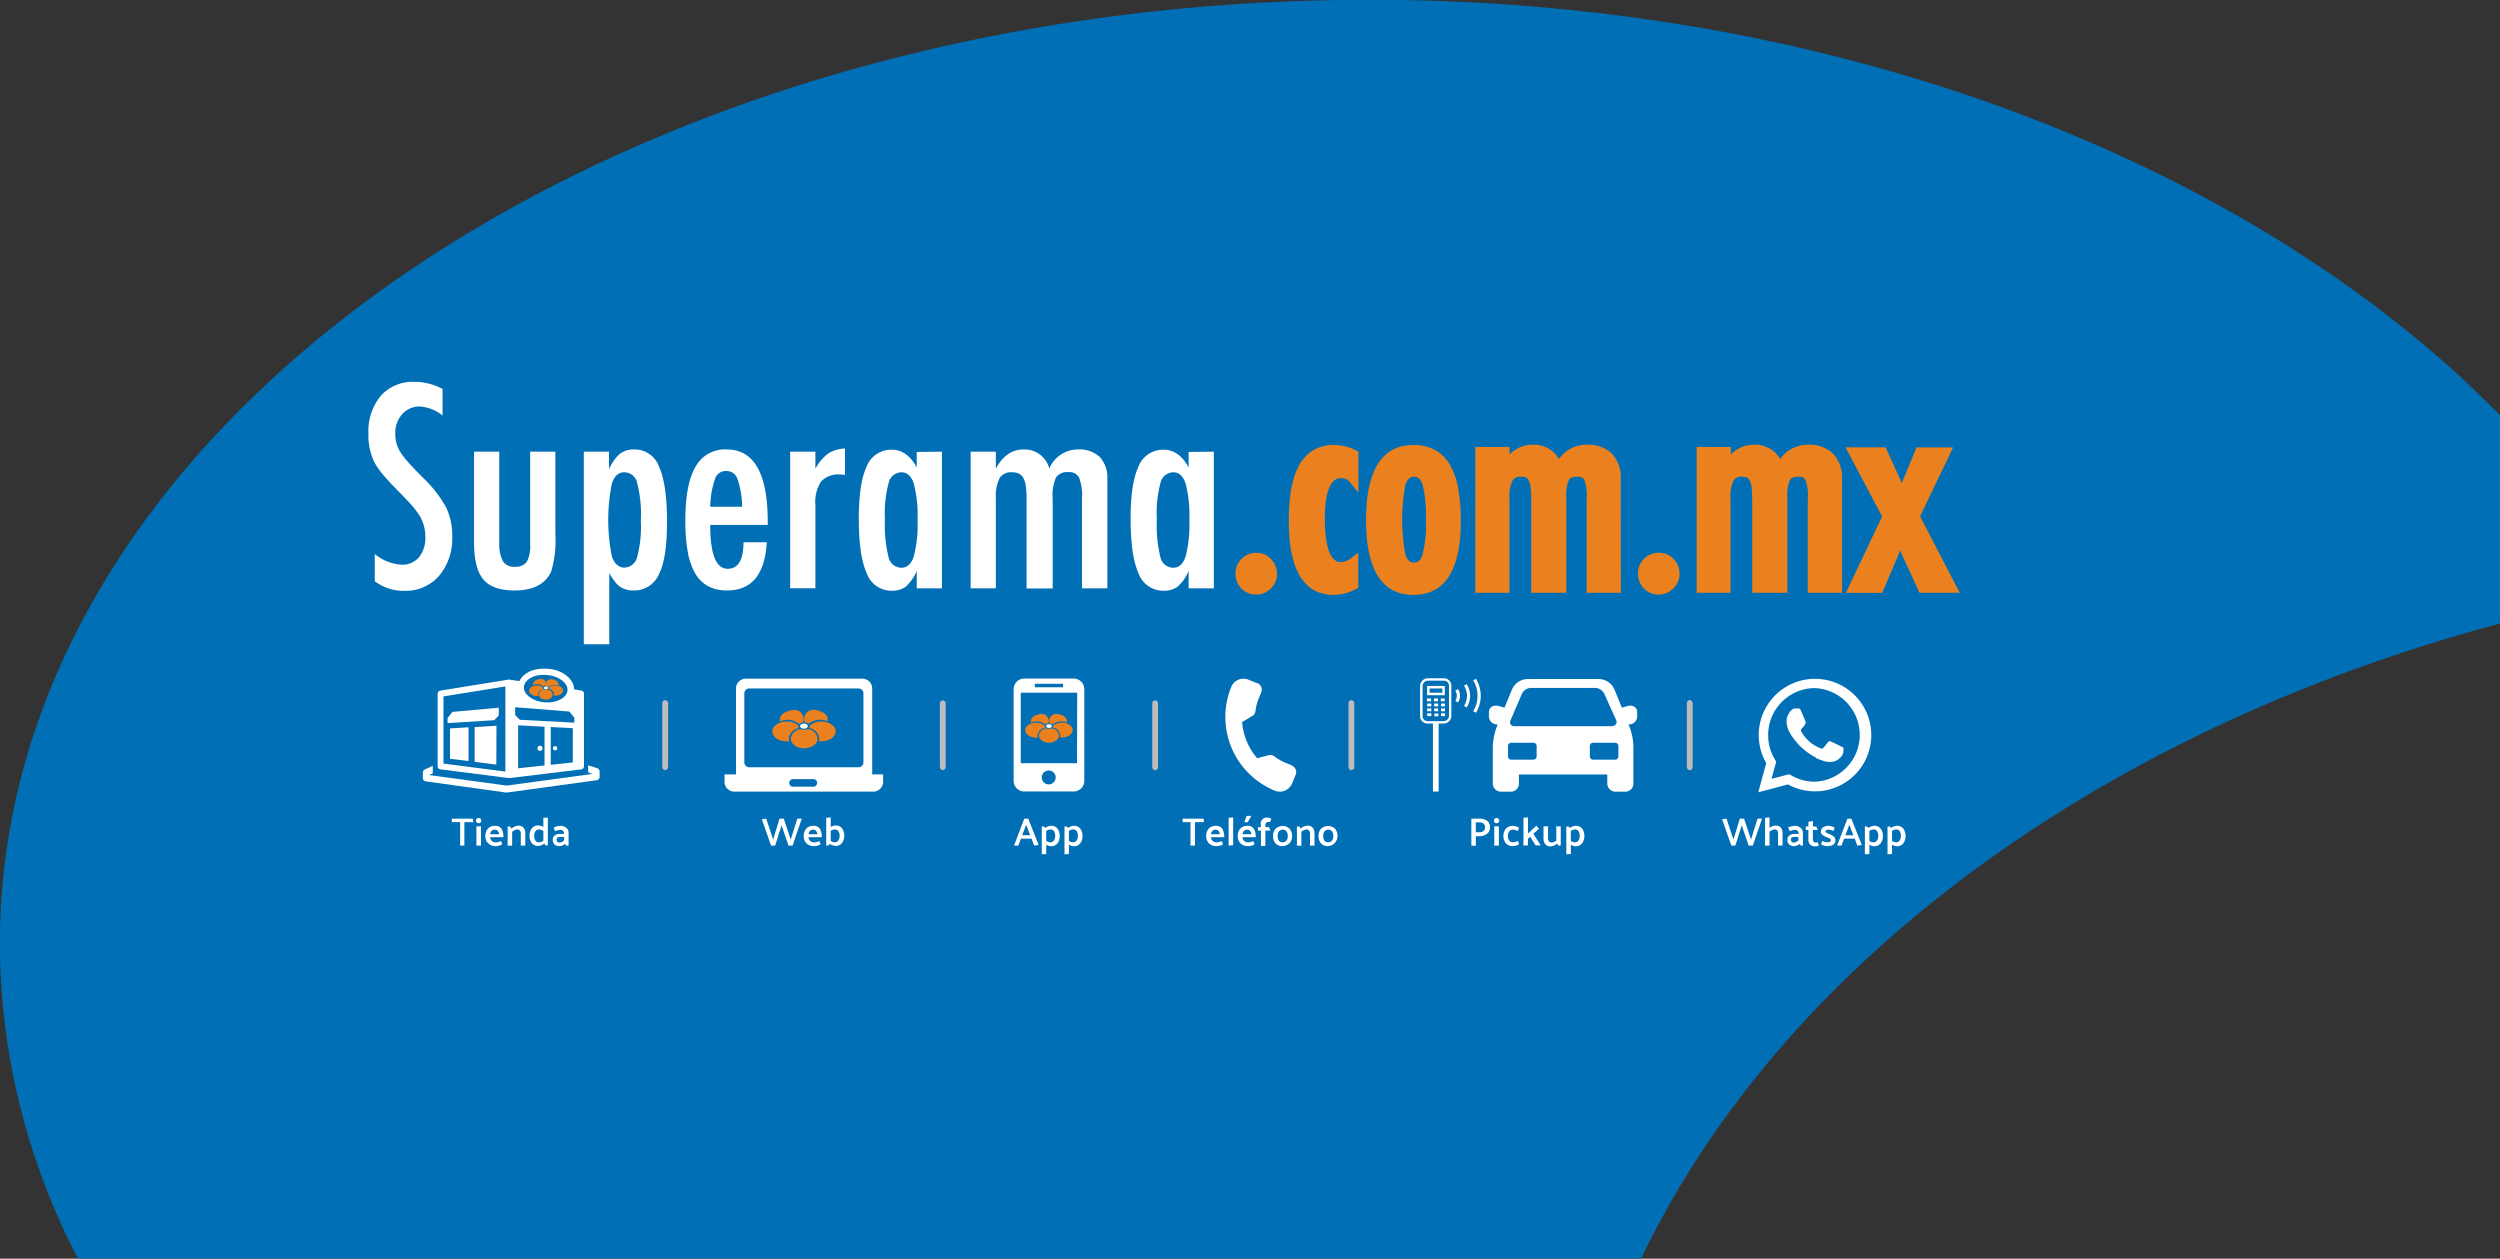 <svg id="Capa_1" data-name="Capa 1" xmlns="http://www.w3.org/2000/svg" viewBox="0 0 359.89 181.19"><rect x="0" y="0" width="359.89" height="181.19" fill="#333333" stroke="none"/><defs><style>.cls-1{fill:#006fb6;}.cls-2{fill:#fff;}.cls-3{fill:#eb801e;}.cls-4{fill:#bbbcbe;}</style></defs><path class="cls-1" d="M861.65,367.56v-30c-1.53-1.51-3.15-3.1-5-4.88-35.94-33.26-93-54.91-157.78-54.91-108.85,0-197.13,60.87-197.13,135.91A98.54,98.54,0,0,0,513,459H738C758.26,416.67,803.89,383,861.65,367.56Z" transform="translate(-501.76 -277.8)"/><path class="cls-2" d="M565.47,333.76v3.86a5.77,5.77,0,0,0-3.25-1.3,3.29,3.29,0,0,0-2.55,1.1,3.91,3.91,0,0,0-1,2.8,4.77,4.77,0,0,0,.71,2.64,11.66,11.66,0,0,0,1.18,1.52c.56.62,1.27,1.37,2.14,2.24a17.61,17.61,0,0,1,3.29,4.24,9.37,9.37,0,0,1,.87,4.24,8.23,8.23,0,0,1-1.91,5.61,6.31,6.31,0,0,1-4.93,2.14,6.84,6.84,0,0,1-4.31-1.38v-3.92a6.72,6.72,0,0,0,3.84,1.54,3.16,3.16,0,0,0,2.53-1.07,4.42,4.42,0,0,0,.91-2.92,5.84,5.84,0,0,0-.71-2.87,11.55,11.55,0,0,0-1-1.4c-.43-.52-1-1.11-1.62-1.76-1-1-1.83-1.86-2.49-2.62a12.44,12.44,0,0,1-1.46-2,8.76,8.76,0,0,1-.91-4.22,8,8,0,0,1,1.78-5.46,6.19,6.19,0,0,1,4.85-2,8.57,8.57,0,0,1,4,1" transform="translate(-501.76 -277.8)"/><path class="cls-2" d="M570,342.82h3.63V356a5.35,5.35,0,0,0,.54,2.61,1.86,1.86,0,0,0,1.69.78,2,2,0,0,0,1.72-.69,4.65,4.65,0,0,0,.5-2.51V342.82h3.63v11.77a16,16,0,0,1-.61,5.51q-1.27,2.7-5.28,2.7c-2.11,0-3.6-.54-4.49-1.6s-1.33-2.87-1.33-5.38Z" transform="translate(-501.76 -277.8)"/><path class="cls-2" d="M585.8,370.55V342.82h3.63v2.55a6.16,6.16,0,0,1,1.56-2.24,3.27,3.27,0,0,1,2.09-.63,3.74,3.74,0,0,1,3.57,2.52q1.13,2.52,1.13,7.87t-1.16,7.55A3.83,3.83,0,0,1,593,362.8a3.39,3.39,0,0,1-2-.55,3.64,3.64,0,0,1-.76-.76,8.94,8.94,0,0,1-.77-1.2v10.26Zm8.21-17.8a18,18,0,0,0-.53-5.43,1.89,1.89,0,0,0-1.84-1.53c-.84,0-1.43.53-1.79,1.59a26.52,26.52,0,0,0,0,10.55c.37,1.05,1,1.58,1.79,1.58a1.94,1.94,0,0,0,1.84-1.52,17,17,0,0,0,.53-5.24" transform="translate(-501.76 -277.8)"/><path class="cls-2" d="M608.76,355.86h3.38q-.39,6.93-5.7,6.94a5.79,5.79,0,0,1-2.7-.59,4.77,4.77,0,0,1-1.88-1.83,9.32,9.32,0,0,1-1.09-3.13,25.7,25.7,0,0,1-.35-4.52q0-5.22,1.45-7.72a4.83,4.83,0,0,1,4.5-2.51q5.91,0,5.91,10.41v.46H604q0,6.31,2.51,6.31,2.28,0,2.28-3.82m-.19-5.11a13.15,13.15,0,0,0-.7-4.07,1.66,1.66,0,0,0-1.6-1.08,1.62,1.62,0,0,0-1.59,1.08,13.06,13.06,0,0,0-.71,4.07Z" transform="translate(-501.76 -277.8)"/><path class="cls-2" d="M615.51,342.82h3.63v2.45a6.88,6.88,0,0,1,1.84-2.18,4.68,4.68,0,0,1,2.42-.72v3.8a4.34,4.34,0,0,0-.65-.06,3.42,3.42,0,0,0-2.79,1,5.5,5.5,0,0,0-.82,3.46v11.91h-3.63Z" transform="translate(-501.76 -277.8)"/><path class="cls-2" d="M637.36,342.82v19.67h-3.63V360a6.49,6.49,0,0,1-1.55,2.23,3.3,3.3,0,0,1-2.06.61,3.77,3.77,0,0,1-3.59-2.51c-.76-1.67-1.14-4.3-1.14-7.87,0-3.41.38-5.91,1.14-7.52a3.77,3.77,0,0,1,3.59-2.4q2.25,0,3.61,2.55v-2.23Zm-8.21,9.75a19.1,19.1,0,0,0,.52,5.42,1.91,1.91,0,0,0,1.86,1.54c.81,0,1.4-.53,1.77-1.6a18.37,18.37,0,0,0,.55-5.26,18.56,18.56,0,0,0-.55-5.29q-.56-1.59-1.77-1.59a1.92,1.92,0,0,0-1.84,1.52,17,17,0,0,0-.54,5.26" transform="translate(-501.76 -277.8)"/><path class="cls-2" d="M641.49,342.82h3.63v2.43q1.5-2.75,4-2.75a3.67,3.67,0,0,1,3.69,2.75,4.48,4.48,0,0,1,4.1-2.75,4.3,4.3,0,0,1,3.17,1.09,4.4,4.4,0,0,1,1.09,3.22v15.68h-3.65V349.55a7,7,0,0,0-.42-3,1.58,1.58,0,0,0-1.56-.78,1.87,1.87,0,0,0-1.78.8,6.41,6.41,0,0,0-.46,3v12.94h-3.76V349.55a12.47,12.47,0,0,0-.11-1.77,3.31,3.31,0,0,0-.35-1.16,1.49,1.49,0,0,0-.64-.63,2.13,2.13,0,0,0-1-.2,1.93,1.93,0,0,0-1.79.85,5.88,5.88,0,0,0-.53,2.91v12.94h-3.63Z" transform="translate(-501.76 -277.8)"/><path class="cls-2" d="M676.5,342.82v19.67h-3.63V360a6.36,6.36,0,0,1-1.56,2.23,3.3,3.3,0,0,1-2.06.61,3.77,3.77,0,0,1-3.59-2.51c-.76-1.67-1.14-4.3-1.14-7.87,0-3.41.38-5.91,1.14-7.52a3.77,3.77,0,0,1,3.59-2.4c1.5,0,2.7.85,3.62,2.55v-2.23Zm-8.21,9.75a19.59,19.59,0,0,0,.51,5.42,1.91,1.91,0,0,0,1.86,1.54c.81,0,1.4-.53,1.77-1.6a18.37,18.37,0,0,0,.55-5.26,18.56,18.56,0,0,0-.55-5.29q-.55-1.59-1.77-1.59a1.92,1.92,0,0,0-1.84,1.52,17.07,17.07,0,0,0-.53,5.26" transform="translate(-501.76 -277.8)"/><path class="cls-3" d="M682.65,358.07a2.19,2.19,0,0,1,1.62.7,2.37,2.37,0,0,1,0,3.32,2.34,2.34,0,0,1-1.66.67,2.39,2.39,0,0,1-.92-.18,2.52,2.52,0,0,1-.75-.5,2.36,2.36,0,0,1-.5-.74,2.41,2.41,0,0,1-.18-.93,2.29,2.29,0,0,1,.68-1.66,2.35,2.35,0,0,1,1.71-.68" transform="translate(-501.76 -277.8)"/><path class="cls-3" d="M682.61,363.4a2.91,2.91,0,0,1-1.17-.23,3.14,3.14,0,0,1-.94-.62,3,3,0,0,1-.66-1,3.14,3.14,0,0,1-.23-1.18,2.92,2.92,0,0,1,.87-2.11,3,3,0,0,1,2.17-.88,2.8,2.8,0,0,1,2.08.9,3,3,0,0,1,0,4.22A3,3,0,0,1,682.61,363.4Zm0-4.69a1.72,1.72,0,0,0-1.26.5,1.63,1.63,0,0,0-.49,1.2,1.68,1.68,0,0,0,.13.68,1.77,1.77,0,0,0,.36.53,1.8,1.8,0,0,0,.55.36,1.67,1.67,0,0,0,.67.14,1.75,1.75,0,0,0,1.22-.5,1.71,1.71,0,0,0,0-2.4A1.54,1.54,0,0,0,682.65,358.71Z" transform="translate(-501.76 -277.8)"/><path class="cls-3" d="M696.72,343.2v3.71a2.3,2.3,0,0,0-1.83-.93c-2,0-3,2.16-3,6.5,0,4.6,1,6.89,3,6.89a3.19,3.19,0,0,0,1.85-.74V362a6.33,6.33,0,0,1-2.93.76q-5.85,0-5.85-10,0-5.29,1.44-7.82a4.82,4.82,0,0,1,4.49-2.52,6.25,6.25,0,0,1,2.85.7" transform="translate(-501.76 -277.8)"/><path class="cls-3" d="M693.79,363.44c-4.31,0-6.5-3.57-6.5-10.6,0-3.69.5-6.35,1.53-8.14a5.43,5.43,0,0,1,5-2.84,6.93,6.93,0,0,1,3.14.77l.35.18v5.91l-1.14-1.4a1.64,1.64,0,0,0-1.33-.7c-1.56,0-2.36,2-2.36,5.86,0,2.85.41,6.25,2.34,6.25a2.69,2.69,0,0,0,1.47-.61l1-.76v5.06l-.34.19A7,7,0,0,1,693.79,363.44Zm.08-20.3a4.18,4.18,0,0,0-3.93,2.2c-.9,1.57-1.36,4.09-1.36,7.5,0,6.27,1.7,9.31,5.21,9.31a5.51,5.51,0,0,0,2.28-.51v-1.88a3.13,3.13,0,0,1-1.2.26c-3.62,0-3.62-5.68-3.62-7.54,0-4.74,1.22-7.15,3.64-7.15a2.75,2.75,0,0,1,1.18.26v-2A5.55,5.55,0,0,0,693.87,343.14Z" transform="translate(-501.76 -277.8)"/><path class="cls-3" d="M711.41,352.82q0,10-6.18,10t-6.18-10.13q0-10.17,6.16-10.17a5.87,5.87,0,0,1,2.77.61,4.83,4.83,0,0,1,1.93,1.88A10.13,10.13,0,0,1,711,348.2a25.55,25.55,0,0,1,.37,4.62m-3.77-.1a19.28,19.28,0,0,0-.51-5.39,1.88,1.88,0,0,0-1.82-1.54,1.93,1.93,0,0,0-1.85,1.52,18.82,18.82,0,0,0-.51,5.3,18.61,18.61,0,0,0,.51,5.28,1.93,1.93,0,0,0,1.85,1.52,1.86,1.86,0,0,0,1.8-1.5,16.7,16.7,0,0,0,.53-5.19" transform="translate(-501.76 -277.8)"/><path class="cls-3" d="M705.23,363.44c-4.53,0-6.82-3.62-6.82-10.77s2.29-10.81,6.8-10.81a6.55,6.55,0,0,1,3.06.68,5.49,5.49,0,0,1,2.19,2.12,10.71,10.71,0,0,1,1.21,3.42,26.13,26.13,0,0,1,.38,4.74C712.05,359.87,709.76,363.44,705.23,363.44Zm0-20.3c-3.71,0-5.51,3.12-5.51,9.53s1.81,9.48,5.53,9.48,5.53-3,5.53-9.33a24.39,24.39,0,0,0-.36-4.5,9.15,9.15,0,0,0-1-3,4.17,4.17,0,0,0-1.67-1.64A5.24,5.24,0,0,0,705.21,343.14Zm.1,16.92a2.53,2.53,0,0,1-2.45-1.95,18.49,18.49,0,0,1-.56-5.5,19.05,19.05,0,0,1,.55-5.51,2.55,2.55,0,0,1,2.46-2,2.48,2.48,0,0,1,2.43,2,19.45,19.45,0,0,1,.55,5.6,17.4,17.4,0,0,1-.57,5.42A2.46,2.46,0,0,1,705.31,360.06Zm0-13.63c-.39,0-.89.13-1.24,1.1a27.07,27.07,0,0,0,0,10.15c.35,1,.85,1.09,1.24,1.09s.87-.12,1.19-1.06a16.53,16.53,0,0,0,.5-5,18.79,18.79,0,0,0-.48-5.19C706.2,346.56,705.7,346.43,705.31,346.43Z" transform="translate(-501.76 -277.8)"/><path class="cls-3" d="M714.79,342.82h3.63v2.43q1.5-2.75,4-2.75a3.67,3.67,0,0,1,3.69,2.75,4.48,4.48,0,0,1,4.1-2.75,4.3,4.3,0,0,1,3.17,1.09,4.36,4.36,0,0,1,1.09,3.22v15.68h-3.65V349.55a7,7,0,0,0-.42-3,1.57,1.57,0,0,0-1.56-.78,1.87,1.87,0,0,0-1.78.8,6.41,6.41,0,0,0-.46,3v12.94h-3.76V349.55a12.47,12.47,0,0,0-.11-1.77,3.31,3.31,0,0,0-.35-1.16,1.49,1.49,0,0,0-.64-.63,2.13,2.13,0,0,0-1-.2,1.94,1.94,0,0,0-1.79.85,5.88,5.88,0,0,0-.53,2.91v12.94h-3.63Z" transform="translate(-501.76 -277.8)"/><path class="cls-3" d="M735.1,363.14h-4.93V349.55a6.33,6.33,0,0,0-.34-2.67c-.07-.14-.23-.45-1-.45-.94,0-1.16.36-1.23.48a6,6,0,0,0-.36,2.64v13.59h-5.06V349.55a12.46,12.46,0,0,0-.09-1.67,2.63,2.63,0,0,0-.28-.94.91.91,0,0,0-.37-.38,1.71,1.71,0,0,0-.7-.13,1.29,1.29,0,0,0-1.24.55,5.08,5.08,0,0,0-.44,2.57v13.59h-4.92v-21h4.92v1.1a4.55,4.55,0,0,1,3.35-1.42,4.15,4.15,0,0,1,3.77,2.05,4.84,4.84,0,0,1,4-2.05,4.9,4.9,0,0,1,3.62,1.28,5,5,0,0,1,1.28,3.67Zm-3.65-1.29h2.37v-15a3.22,3.22,0,0,0-3.62-3.67,3.85,3.85,0,0,0-3.53,2.41l-.69,1.31-.49-1.39a3,3,0,0,0-3.08-2.33c-1.42,0-2.54.79-3.43,2.42l-.1.19a2.76,2.76,0,0,1,1.86-.61,2.84,2.84,0,0,1,1.28.27,2.13,2.13,0,0,1,.91.9,3.68,3.68,0,0,1,.43,1.38,12.13,12.13,0,0,1,.11,1.86v12.3H726v-12.3a6.89,6.89,0,0,1,.54-3.29,2.51,2.51,0,0,1,2.34-1.12,2.2,2.2,0,0,1,2.14,1.13,7.43,7.43,0,0,1,.48,3.28Zm-16,0h2.35v-12.3a10,10,0,0,1,.19-2.14l-.19.37v-4.31h-2.35Z" transform="translate(-501.76 -277.8)"/><path class="cls-3" d="M740.6,358.07a2.15,2.15,0,0,1,1.61.7,2.34,2.34,0,0,1,0,3.32,2.39,2.39,0,0,1-2.57.49,2.29,2.29,0,0,1-.75-.5,2.25,2.25,0,0,1-.69-1.67,2.26,2.26,0,0,1,.69-1.66,2.35,2.35,0,0,1,1.71-.68" transform="translate(-501.76 -277.8)"/><path class="cls-3" d="M740.56,363.4a2.87,2.87,0,0,1-1.17-.23,3,3,0,0,1-.95-.63,2.92,2.92,0,0,1-.65-1,3.1,3.1,0,0,1-.23-1.18,2.92,2.92,0,0,1,.87-2.12,3,3,0,0,1,2.17-.87,2.8,2.8,0,0,1,2.08.9,2.91,2.91,0,0,1,.86,2.11,2.88,2.88,0,0,1-.87,2.11A3,3,0,0,1,740.56,363.4Zm0-4.69a1.7,1.7,0,0,0-1.26.5,1.63,1.63,0,0,0-.49,1.2,1.6,1.6,0,0,0,.13.67,1.46,1.46,0,0,0,.36.54,1.69,1.69,0,0,0,.55.36,1.67,1.67,0,0,0,.67.14,1.77,1.77,0,0,0,1.22-.5,1.74,1.74,0,0,0,0-2.4A1.59,1.59,0,0,0,740.6,358.71Z" transform="translate(-501.76 -277.8)"/><path class="cls-3" d="M746.62,342.82h3.63v2.43q1.5-2.75,4-2.75a3.66,3.66,0,0,1,3.69,2.75A4.49,4.49,0,0,1,762,342.5a4.27,4.27,0,0,1,3.16,1.09,4.36,4.36,0,0,1,1.09,3.22v15.68h-3.65V349.55a7,7,0,0,0-.42-3,1.57,1.57,0,0,0-1.55-.78,1.89,1.89,0,0,0-1.79.8,6.55,6.55,0,0,0-.46,3v12.94h-3.76V349.55a12.64,12.64,0,0,0-.1-1.77,3.31,3.31,0,0,0-.36-1.16,1.44,1.44,0,0,0-.64-.63,2.13,2.13,0,0,0-1-.2,1.92,1.92,0,0,0-1.78.85,5.75,5.75,0,0,0-.54,2.91v12.94h-3.63Z" transform="translate(-501.76 -277.8)"/><path class="cls-3" d="M766.94,363.14H762V349.55a6.15,6.15,0,0,0-.34-2.67c-.07-.14-.23-.45-1-.45-.95,0-1.16.36-1.23.48a5.72,5.72,0,0,0-.37,2.64v13.59H754V349.55a13.07,13.07,0,0,0-.1-1.68,2.88,2.88,0,0,0-.27-.93,1,1,0,0,0-.38-.38,1.68,1.68,0,0,0-.7-.13,1.3,1.3,0,0,0-1.24.55,5.1,5.1,0,0,0-.43,2.57v13.59H746v-21h4.92v1.1a4.52,4.52,0,0,1,3.34-1.42,4.15,4.15,0,0,1,3.77,2.05,4.84,4.84,0,0,1,4-2.05,4.9,4.9,0,0,1,3.61,1.28,5,5,0,0,1,1.29,3.67Zm-3.65-1.29h2.36v-15a3.7,3.7,0,0,0-.91-2.76,3.61,3.61,0,0,0-2.7-.91,3.86,3.86,0,0,0-3.54,2.41l-.69,1.31-.49-1.39a3,3,0,0,0-3.08-2.33c-1.41,0-2.54.79-3.42,2.42l-.1.18a2.79,2.79,0,0,1,1.85-.6,2.84,2.84,0,0,1,1.28.27,2.15,2.15,0,0,1,.92.9,4.16,4.16,0,0,1,.43,1.38,14.09,14.09,0,0,1,.11,1.86v12.3h2.47v-12.3a6.74,6.74,0,0,1,.55-3.29,2.48,2.48,0,0,1,2.34-1.12,2.19,2.19,0,0,1,2.13,1.13,7.39,7.39,0,0,1,.49,3.28Zm-16,0h2.34v-12.3a9.13,9.13,0,0,1,.2-2.12l-.2.35v-4.31h-2.34Z" transform="translate(-501.76 -277.8)"/><path class="cls-3" d="M768.5,342.82h4.29l1.73,3.8c.2.45.39.91.57,1.4a15.69,15.69,0,0,1,.48,1.55,14.1,14.1,0,0,1,.36-1.39c.14-.44.29-.88.47-1.31l.25-.57,1.42-3.48h3.82l-4.44,9.3,5.38,10.37h-4.34l-1.73-3.76a16.3,16.3,0,0,1-1.5-4.22,14.06,14.06,0,0,1-1.21,3.88l-1.75,4.1h-3.8l4.92-10.37Z" transform="translate(-501.76 -277.8)"/><path class="cls-3" d="M783.88,363.14h-5.8l-1.9-4.14c-.35-.73-.64-1.4-.88-2-.18.52-.4,1.07-.67,1.66l-1.91,4.49h-5.24l5.22-11-5.27-9.95h5.78l1.9,4.18q.21.47.42,1c.09-.25.18-.49.28-.73l.25-.58,1.58-3.86h5.28l-4.75,9.92Zm-5-1.29h2.86l-5-9.72,4.14-8.66h-2.36L777,347.13c-.16.38-.31.81-.45,1.25s-.24.86-.34,1.32l-.58,2.68,0-.16.32,2.2a15.27,15.27,0,0,0,1.44,4Zm-9.39,0h2.35l1.58-3.72a12.94,12.94,0,0,0,1.17-3.69l.46-4.16-.14-.55c-.13-.53-.29-1-.45-1.49s-.36-.93-.55-1.35l-1.56-3.42h-2.81l4.57,8.63Z" transform="translate(-501.76 -277.8)"/><path class="cls-2" d="M687.77,388l-.88-.36a7.1,7.1,0,0,1-1.66-.95,1,1,0,0,0-.81-.18l-1.68.44a9.07,9.07,0,0,1-2.17-5.2l1.48-.89a.9.9,0,0,0,.44-.7,7,7,0,0,1,.49-1.85l.36-.88a1,1,0,0,0-.7-1.32l-1.15-.46a1.9,1.9,0,0,0-2.49,1.05,11.46,11.46,0,0,0,6.25,14.91,1.91,1.91,0,0,0,2.5-1l.55-1.33a1,1,0,0,0-.53-1.24" transform="translate(-501.76 -277.8)"/><path class="cls-2" d="M656.32,375.48h-7.11a1.53,1.53,0,0,0-1.53,1.52v13.22a1.53,1.53,0,0,0,1.53,1.52h7.11a1.53,1.53,0,0,0,1.53-1.52V377a1.53,1.53,0,0,0-1.53-1.52m-5.59.76h4.07v.5h-4.07Zm2,14.48a1,1,0,1,1,0-2,1,1,0,1,1,0,2m4.07-3.05H648.7V377.51h8.13Z" transform="translate(-501.76 -277.8)"/><path class="cls-3" d="M652.67,381.93a1,1,0,0,0-1.12-1.34c-.86.11-1.43.53-1.38,1.09a.78.78,0,0,0,0,.14,2.16,2.16,0,0,1,.86-.17,1.86,1.86,0,0,1,1.21.45A.77.77,0,0,1,652.67,381.93Z" transform="translate(-501.76 -277.8)"/><path class="cls-3" d="M654,380.59a1,1,0,0,0-1.12,1.34.81.81,0,0,1,.41.17,1.85,1.85,0,0,1,1.2-.45,2.13,2.13,0,0,1,.86.17.39.39,0,0,0,0-.14C655.41,381.12,654.84,380.7,654,380.59Z" transform="translate(-501.76 -277.8)"/><path class="cls-3" d="M654.62,381.83a1.89,1.89,0,0,0-1.25.43.17.17,0,0,1,0,.07.28.28,0,0,1-.09.2,1.3,1.3,0,0,1,1.12,1.12,1.13,1.13,0,0,1-.06.32l.27,0c.87,0,1.57-.49,1.57-1.08S655.49,381.83,654.62,381.83Z" transform="translate(-501.76 -277.8)"/><path class="cls-3" d="M653.12,382.65a.78.78,0,0,1-.35.08.83.83,0,0,1-.36-.08,1.17,1.17,0,0,0-1.09,1c0,.59.65,1.06,1.45,1.06s1.45-.47,1.45-1.06A1.19,1.19,0,0,0,653.12,382.65Z" transform="translate(-501.76 -277.8)"/><path class="cls-3" d="M652.16,382.26a1.85,1.85,0,0,0-1.25-.43c-.86,0-1.56.48-1.56,1.08s.7,1.08,1.56,1.08l.28,0a.87.87,0,0,1-.06-.32,1.3,1.3,0,0,1,1.11-1.12.32.32,0,0,1-.08-.2Z" transform="translate(-501.76 -277.8)"/><path class="cls-2" d="M653.19,382.33c0,.15-.19.27-.42.27s-.42-.12-.42-.27.18-.28.42-.28S653.19,382.18,653.19,382.33Z" transform="translate(-501.76 -277.8)"/><path class="cls-3" d="M617.35,381.81a1.32,1.32,0,0,0-1.48-1.79c-1.14.15-1.89.71-1.84,1.44a1.08,1.08,0,0,0,0,.19,3,3,0,0,1,1.15-.22,2.53,2.53,0,0,1,1.61.6A.84.84,0,0,1,617.35,381.81Z" transform="translate(-501.76 -277.8)"/><path class="cls-3" d="M619.1,380a1.32,1.32,0,0,0-1.48,1.79.86.86,0,0,1,.54.22,2.51,2.51,0,0,1,1.61-.6,2.93,2.93,0,0,1,1.14.22.58.58,0,0,0,0-.19C621,380.73,620.24,380.17,619.1,380Z" transform="translate(-501.76 -277.8)"/><path class="cls-3" d="M620,381.67a2.47,2.47,0,0,0-1.66.58.19.19,0,0,1,0,.08.37.37,0,0,1-.12.27,1.72,1.72,0,0,1,1.48,1.5,1.47,1.47,0,0,1-.07.41l.36,0c1.15,0,2.08-.64,2.08-1.43S621.1,381.67,620,381.67Z" transform="translate(-501.76 -277.8)"/><path class="cls-3" d="M618,382.76a1.16,1.16,0,0,1-.47.1,1.12,1.12,0,0,1-.47-.1,1.57,1.57,0,0,0-1.46,1.36c0,.78.86,1.4,1.93,1.4s1.93-.62,1.93-1.4A1.57,1.57,0,0,0,618,382.76Z" transform="translate(-501.76 -277.8)"/><path class="cls-3" d="M616.69,382.25a2.48,2.48,0,0,0-1.67-.58c-1.15,0-2.08.64-2.08,1.43s.93,1.43,2.08,1.43l.37,0a1.19,1.19,0,0,1-.08-.41,1.72,1.72,0,0,1,1.48-1.5.4.4,0,0,1-.11-.27A.19.19,0,0,1,616.69,382.25Z" transform="translate(-501.76 -277.8)"/><path class="cls-2" d="M618.05,382.33c0,.2-.26.37-.56.37s-.56-.17-.56-.37.24-.37.56-.37S618.05,382.13,618.05,382.33Z" transform="translate(-501.76 -277.8)"/><path class="cls-2" d="M627.32,389.28V376.91a1.41,1.41,0,0,0-1.41-1.41H609.12a1.41,1.41,0,0,0-1.41,1.41v12.37h-1.65v1.07a1.41,1.41,0,0,0,1.41,1.41h20a1.42,1.42,0,0,0,1.42-1.41v-1.07Zm-8.55,1.77h-2.92a.55.55,0,0,1,0-1.09h2.92a.55.55,0,1,1,0,1.09m7.29-3.51a.71.71,0,0,1-.71.71H609.63a.71.71,0,0,1-.72-.71v-9.92a.71.71,0,0,1,.72-.71h15.72a.71.71,0,0,1,.71.71Z" transform="translate(-501.76 -277.8)"/><path class="cls-4" d="M597.51,388.67a.44.44,0,0,1-.41-.47v-9.15a.43.43,0,0,1,.41-.46.44.44,0,0,1,.43.46v9.15a.45.45,0,0,1-.43.47" transform="translate(-501.76 -277.8)"/><path class="cls-4" d="M637.48,388.67a.45.45,0,0,1-.42-.47v-9.15a.42.42,0,1,1,.84,0v9.15a.45.45,0,0,1-.42.47" transform="translate(-501.76 -277.8)"/><path class="cls-4" d="M668.05,388.67a.45.45,0,0,1-.42-.47v-9.15a.42.42,0,1,1,.84,0v9.15a.45.45,0,0,1-.42.47" transform="translate(-501.76 -277.8)"/><path class="cls-4" d="M696.29,388.67a.44.44,0,0,1-.41-.47v-9.15a.43.43,0,0,1,.41-.46.44.44,0,0,1,.43.46v9.15a.45.45,0,0,1-.43.47" transform="translate(-501.76 -277.8)"/><path class="cls-4" d="M745,388.67a.44.44,0,0,1-.41-.47v-9.15a.43.43,0,0,1,.41-.46.44.44,0,0,1,.43.46v9.15a.45.45,0,0,1-.43.47" transform="translate(-501.76 -277.8)"/><path class="cls-3" d="M580.29,376.54a.71.71,0,0,0-.8-1c-.6.08-1,.38-1,.77,0,0,0,.07,0,.1a1.51,1.51,0,0,1,.61-.12,1.33,1.33,0,0,1,.86.32A.48.48,0,0,1,580.29,376.54Z" transform="translate(-501.76 -277.8)"/><path class="cls-3" d="M581.22,375.59a.7.7,0,0,0-.79,1,.51.51,0,0,1,.29.12,1.29,1.29,0,0,1,.86-.32,1.43,1.43,0,0,1,.6.12.36.36,0,0,0,0-.1C582.23,376,581.83,375.67,581.22,375.59Z" transform="translate(-501.76 -277.8)"/><path class="cls-3" d="M581.67,376.47a1.29,1.29,0,0,0-.88.31v0a.2.2,0,0,1-.06.14c.46.12.79.43.79.8a.93.93,0,0,1,0,.23h.19c.62,0,1.11-.35,1.11-.77S582.29,376.47,581.67,376.47Z" transform="translate(-501.76 -277.8)"/><path class="cls-3" d="M580.61,377.05a.66.66,0,0,1-.25.05.62.62,0,0,1-.25-.05.84.84,0,0,0-.78.73c0,.41.46.74,1,.74s1-.33,1-.74A.84.84,0,0,0,580.61,377.05Z" transform="translate(-501.76 -277.8)"/><path class="cls-3" d="M579.93,376.78a1.29,1.29,0,0,0-.89-.31c-.61,0-1.11.34-1.11.76s.5.77,1.11.77h.2a.62.62,0,0,1,0-.23c0-.37.33-.68.79-.8a.2.2,0,0,1-.06-.14Z" transform="translate(-501.76 -277.8)"/><path class="cls-2" d="M580.66,376.82c0,.11-.14.2-.3.2s-.3-.09-.3-.2.13-.2.3-.2S580.66,376.71,580.66,376.82Z" transform="translate(-501.76 -277.8)"/><path class="cls-2" d="M574.44,391.87a1.38,1.38,0,0,0,.45,0l12.77-1.75a.49.49,0,0,0,.42-.48v-.79a.5.5,0,0,0-.34-.46l-1.31-.42v1l.59.25-12.32,1.67-11.1-1.51v-.05l.46-.21v-1.07l-1.15.52a.49.49,0,0,0-.28.44v.79a.49.49,0,0,0,.42.48Z" transform="translate(-501.76 -277.8)"/><path class="cls-2" d="M585.4,377.2l-1-.16c0-1.42-1.54-2.73-3.52-2.94-2.83-.29-4,1-4.34,1.75l-1.23-.18a1.1,1.1,0,0,0-.57,0l-9.61,1.55a.45.45,0,0,0-.37.44v10.45a.44.44,0,0,0,.39.44l9.55,1.22a2.2,2.2,0,0,0,.72,0l10-1.21a.47.47,0,0,0,.41-.47V377.67A.47.47,0,0,0,585.4,377.2Zm-10.89,11.67-8.91-1.15v-9.67l8.91-1.43Zm6.2-13.88c1.52.19,2.73,1.11,2.75,2.08s-1.14,1.75-2.63,1.84c-1.91.1-3.63-.91-3.65-2.13C577.17,375.76,578.55,374.72,580.71,375Zm-.56,13-3.8.41v-6.19l3.8.21Zm4.07-.43-3.18.34v-5.44l3.18.17Zm.21-5.73-7.84-.41-.67-.69v-1.12l7.8.62.71.88Z" transform="translate(-501.76 -277.8)"/><polygon class="cls-2" points="64.78 109.23 67.45 109.56 67.45 104.7 64.78 104.86 64.78 109.23"/><polygon class="cls-2" points="68.33 109.68 71.45 110.07 71.47 104.48 68.33 104.66 68.33 109.68"/><path class="cls-2" d="M579.5,385.89a.37.37,0,1,0-.37-.37A.38.38,0,0,0,579.5,385.89Z" transform="translate(-501.76 -277.8)"/><polygon class="cls-2" points="64.43 103.36 64.43 104.09 71.14 103.68 71.8 103 71.8 101.88 65.13 102.48 64.43 103.36"/><path class="cls-2" d="M581.67,385.83a.31.31,0,1,0-.31-.31A.31.31,0,0,0,581.67,385.83Z" transform="translate(-501.76 -277.8)"/><path class="cls-2" d="M716.1,380.34v.57a1.18,1.18,0,0,0,1.18,1.18h.09l-.16.38a8.93,8.93,0,0,0-.55,2.8v5.33a1.18,1.18,0,0,0,1.17,1.17h1.42a1.17,1.17,0,0,0,1.17-1.17v-1.31h12.72v1.31a1.18,1.18,0,0,0,1.18,1.17h1.41a1.17,1.17,0,0,0,1.17-1.17v-5.33a8.66,8.66,0,0,0-.55-2.8l-.16-.38h.08a1.17,1.17,0,0,0,1.17-1.18v-.57a.9.9,0,0,0-.91-.95,1,1,0,0,0-.29,0l-1,.28-1.09-2.66a2.51,2.51,0,0,0-2.16-1.46H721.6a2.51,2.51,0,0,0-2.16,1.46l-1.1,2.66-1-.28a1,1,0,0,0-.3,0A.9.9,0,0,0,716.1,380.34Zm17.7,2h-14a.58.58,0,0,1-.58-.87l1.61-3.76a1.53,1.53,0,0,1,1.3-.88h9.29a1.53,1.53,0,0,1,1.3.88l1.7,3.76A.58.58,0,0,1,733.8,382.3Zm-3.17,2.85a.47.47,0,0,1,.47-.47h3.17a.47.47,0,0,1,.47.47v1.5a.47.47,0,0,1-.47.47H731.1a.47.47,0,0,1-.47-.47Zm-11.78,0a.47.47,0,0,1,.47-.47h3.18a.48.48,0,0,1,.47.47v1.5a.48.48,0,0,1-.47.47h-3.18a.47.47,0,0,1-.47-.47Z" transform="translate(-501.76 -277.8)"/><path class="cls-2" d="M709.61,375.44h-2.24a1.14,1.14,0,0,0-1.18,1.09v4.34a1.07,1.07,0,0,0,1.1,1.09h2.24a1.14,1.14,0,0,0,1.16-1,.14.14,0,0,0,0-.06v-4.39A1.07,1.07,0,0,0,709.61,375.44Zm.74,1.13v4.3a.78.78,0,0,1-.82.74h-2.24a.71.71,0,0,1-.74-.74v-4.34a.78.78,0,0,1,.82-.74h2.24a.71.71,0,0,1,.74.74Z" transform="translate(-501.76 -277.8)"/><path class="cls-2" d="M709.75,377.88H707.2v-1.33h2.55Zm-2.19-.36h1.83v-.61h-1.83Z" transform="translate(-501.76 -277.8)"/><rect class="cls-2" x="207.41" y="100.55" width="0.57" height="0.41"/><rect class="cls-2" x="206.43" y="100.55" width="0.57" height="0.41"/><rect class="cls-2" x="205.42" y="100.55" width="0.6" height="0.41"/><rect class="cls-2" x="207.44" y="101.28" width="0.57" height="0.41"/><rect class="cls-2" x="206.46" y="101.28" width="0.57" height="0.41"/><rect class="cls-2" x="205.45" y="101.28" width="0.6" height="0.41"/><rect class="cls-2" x="207.44" y="101.98" width="0.57" height="0.41"/><rect class="cls-2" x="206.46" y="101.98" width="0.57" height="0.41"/><rect class="cls-2" x="205.45" y="101.98" width="0.6" height="0.41"/><rect class="cls-2" x="207.44" y="102.68" width="0.57" height="0.41"/><rect class="cls-2" x="206.49" y="102.71" width="0.57" height="0.41"/><rect class="cls-2" x="205.45" y="102.68" width="0.6" height="0.41"/><rect class="cls-2" x="206.28" y="104.02" width="0.82" height="9.93"/><path class="cls-2" d="M569.91,396.15h-1.3v3.38H568v-3.38h-1.2v-.5h3Z" transform="translate(-501.76 -277.8)"/><path class="cls-2" d="M570.67,396.31a.36.36,0,0,1-.38-.37.33.33,0,0,1,.1-.27.38.38,0,0,1,.28-.12.37.37,0,0,1,.27.12.37.37,0,0,1,.11.27.4.4,0,0,1-.11.27A.39.39,0,0,1,570.67,396.31Zm-.33,3.22v-2.77H571v2.77Z" transform="translate(-501.76 -277.8)"/><path class="cls-2" d="M574.23,398.32h-1.92a.88.88,0,0,0,.25.53.76.76,0,0,0,.58.21,1.4,1.4,0,0,0,.38-.05,3.07,3.07,0,0,0,.34-.14,1.6,1.6,0,0,1,.1.23l.1.24a1.34,1.34,0,0,1-.47.2,2.32,2.32,0,0,1-.46.06,1.46,1.46,0,0,1-1.1-.4,1.39,1.39,0,0,1-.4-1.05,1.49,1.49,0,0,1,.37-1.06,1.25,1.25,0,0,1,1-.4,1,1,0,0,1,1,.49A2.46,2.46,0,0,1,574.23,398.32Zm-.61-.43a.9.9,0,0,0-.22-.48.56.56,0,0,0-.43-.17.6.6,0,0,0-.44.17.85.85,0,0,0-.21.48Z" transform="translate(-501.76 -277.8)"/><path class="cls-2" d="M575.39,397.09a1.43,1.43,0,0,1,.47-.31,1.34,1.34,0,0,1,.51-.12.94.94,0,0,1,.77.31,1.25,1.25,0,0,1,.24.78v1.78h-.65v-1.74a.6.6,0,0,0-.13-.42.44.44,0,0,0-.38-.16.79.79,0,0,0-.37.1,1.69,1.69,0,0,0-.36.23v2h-.65v-2.77h.36Z" transform="translate(-501.76 -277.8)"/><path class="cls-2" d="M580.63,395.5v4h-.34l-.18-.26a1.29,1.29,0,0,1-.43.24,1.38,1.38,0,0,1-.45.09,1.1,1.1,0,0,1-.93-.42,1.7,1.7,0,0,1-.31-1.05,1.65,1.65,0,0,1,.33-1.05,1.15,1.15,0,0,1,.94-.42,1.34,1.34,0,0,1,.36.06,1.49,1.49,0,0,1,.36.17v-1.33Zm-1.24,1.71a.59.59,0,0,0-.57.29,1.23,1.23,0,0,0-.16.63,1.36,1.36,0,0,0,.15.65.6.6,0,0,0,.58.27.89.89,0,0,0,.3-.06,1.69,1.69,0,0,0,.29-.17v-1.37a1.27,1.27,0,0,0-.29-.18A.89.89,0,0,0,579.39,397.21Z" transform="translate(-501.76 -277.8)"/><path class="cls-2" d="M581.48,396.94a1.15,1.15,0,0,1,.47-.18,2.25,2.25,0,0,1,.5-.07,1.26,1.26,0,0,1,.82.27.89.89,0,0,1,.34.72v1.85h-.35l-.08-.12a.36.36,0,0,0-.08-.12,2,2,0,0,1-.36.22,1.14,1.14,0,0,1-.43.09,1,1,0,0,1-.74-.25.85.85,0,0,1-.24-.63.78.78,0,0,1,.28-.65,1.17,1.17,0,0,1,.75-.22h.6a.74.74,0,0,0-.13-.41.4.4,0,0,0-.37-.17,1.67,1.67,0,0,0-.44.06,2.12,2.12,0,0,0-.36.13c0-.08-.06-.17-.1-.26S581.51,397,581.48,396.94Zm.4,1.78a.36.36,0,0,0,.11.25.41.41,0,0,0,.31.12.79.79,0,0,0,.35-.09,1.36,1.36,0,0,0,.32-.23v-.49h-.62a.43.43,0,0,0-.47.44Z" transform="translate(-501.76 -277.8)"/><path class="cls-2" d="M615.27,399.53l-1-2.91-.92,2.91h-.59l-1.33-3.79.63-.09,1,3,.92-3h.61l1,3,.95-3h.64l-1.32,3.88Z" transform="translate(-501.76 -277.8)"/><path class="cls-2" d="M620.06,398.32h-1.92a.88.88,0,0,0,.25.53.78.78,0,0,0,.58.21,1.4,1.4,0,0,0,.38-.05,3.07,3.07,0,0,0,.34-.14,1.6,1.6,0,0,1,.1.23l.1.24a1.34,1.34,0,0,1-.47.2,2.32,2.32,0,0,1-.46.06,1.46,1.46,0,0,1-1.1-.4,1.39,1.39,0,0,1-.4-1.05,1.49,1.49,0,0,1,.37-1.06,1.25,1.25,0,0,1,1-.4,1,1,0,0,1,1,.49A2.34,2.34,0,0,1,620.06,398.32Zm-.61-.43a.9.9,0,0,0-.22-.48.54.54,0,0,0-.42-.17.63.63,0,0,0-.45.17.78.78,0,0,0-.2.48Z" transform="translate(-501.76 -277.8)"/><path class="cls-2" d="M620.7,399.53v-4l.65-.06v1.39a1.62,1.62,0,0,1,.35-.17,1.22,1.22,0,0,1,.35-.06,1.09,1.09,0,0,1,.93.42,1.88,1.88,0,0,1,0,2.1,1.11,1.11,0,0,1-.93.42,1.46,1.46,0,0,1-.42-.08,1.19,1.19,0,0,1-.42-.22l-.16.23Zm.65-.68a1.17,1.17,0,0,0,.27.15,1,1,0,0,0,.28.05.61.61,0,0,0,.57-.29,1.3,1.3,0,0,0,0-1.27.59.59,0,0,0-.58-.28.79.79,0,0,0-.28.06,1.17,1.17,0,0,0-.27.15Z" transform="translate(-501.76 -277.8)"/><path class="cls-2" d="M649.78,395.65l1.5,3.79-.65.09-.37-1h-1.53l-.37,1h-.63l1.48-3.88Zm-.3.88-.56,1.5h1.14Z" transform="translate(-501.76 -277.8)"/><path class="cls-2" d="M651.73,400.78v-4h.34l.14.22a1.76,1.76,0,0,1,.43-.23,1.23,1.23,0,0,1,.43-.09,1.09,1.09,0,0,1,.93.42,1.88,1.88,0,0,1,0,2.1,1.17,1.17,0,0,1-1.27.36,1.17,1.17,0,0,1-.36-.16v1.34Zm.64-1.93a1.51,1.51,0,0,0,.28.15.92.92,0,0,0,.28.05.58.58,0,0,0,.56-.29,1.23,1.23,0,0,0,.17-.62,1.33,1.33,0,0,0-.15-.65.61.61,0,0,0-.58-.28.71.71,0,0,0-.28.06,1.51,1.51,0,0,0-.28.15Z" transform="translate(-501.76 -277.8)"/><path class="cls-2" d="M655,400.78v-4h.34l.14.22a2,2,0,0,1,.43-.23,1.28,1.28,0,0,1,.44-.09,1.09,1.09,0,0,1,.93.42,1.7,1.7,0,0,1,.31,1.05,1.64,1.64,0,0,1-.32,1.05,1.08,1.08,0,0,1-.92.42,1.12,1.12,0,0,1-.35-.06,1.28,1.28,0,0,1-.36-.16v1.34Zm.64-1.93a1.51,1.51,0,0,0,.28.15,1,1,0,0,0,.28.05.61.61,0,0,0,.57-.29,1.22,1.22,0,0,0,.16-.62,1.33,1.33,0,0,0-.15-.65.59.59,0,0,0-.58-.28.74.74,0,0,0-.28.06,1.51,1.51,0,0,0-.28.15Z" transform="translate(-501.76 -277.8)"/><path class="cls-2" d="M675.1,396.15h-1.31v3.38h-.65v-3.38H672v-.5h3Z" transform="translate(-501.76 -277.8)"/><path class="cls-2" d="M678,398.32h-1.92a.87.87,0,0,0,.24.53.8.8,0,0,0,.59.21,1.32,1.32,0,0,0,.37-.05,3.19,3.19,0,0,0,.35-.14c0,.07.07.15.1.23l.09.24a1.19,1.19,0,0,1-.47.2,2.23,2.23,0,0,1-.45.06,1.48,1.48,0,0,1-1.11-.4,1.42,1.42,0,0,1-.39-1.05,1.53,1.53,0,0,1,.36-1.06,1.29,1.29,0,0,1,1-.4,1,1,0,0,1,1,.49A2.46,2.46,0,0,1,678,398.32Zm-.62-.43a1,1,0,0,0-.21-.48.58.58,0,0,0-.43-.17.6.6,0,0,0-.44.17.85.85,0,0,0-.21.48Z" transform="translate(-501.76 -277.8)"/><path class="cls-2" d="M678.63,399.53v-4l.65-.06v4Z" transform="translate(-501.76 -277.8)"/><path class="cls-2" d="M682.54,398.32h-1.92a.87.87,0,0,0,.24.53.8.8,0,0,0,.59.21,1.32,1.32,0,0,0,.37-.05l.35-.14c0,.07.06.15.1.23l.09.24a1.19,1.19,0,0,1-.47.2,2.23,2.23,0,0,1-.45.06,1.47,1.47,0,0,1-1.11-.4,1.42,1.42,0,0,1-.39-1.05,1.53,1.53,0,0,1,.36-1.06,1.29,1.29,0,0,1,1-.4,1,1,0,0,1,1,.49A2.34,2.34,0,0,1,682.54,398.32Zm-.62-.43a1,1,0,0,0-.21-.48.58.58,0,0,0-.43-.17.6.6,0,0,0-.44.17.85.85,0,0,0-.21.48Zm-.7-2.64h.68l-.53.92h-.49Z" transform="translate(-501.76 -277.8)"/><path class="cls-2" d="M683.25,396.5a.89.89,0,0,1,1-1,1,1,0,0,1,.28.05,1,1,0,0,1,.24.1l-.18.48-.15,0-.14,0a.33.33,0,0,0-.29.14.63.63,0,0,0-.09.35v.25h.52l.21.5h-.73v2.21h-.64v-2.21h-.43v-.5h.43Z" transform="translate(-501.76 -277.8)"/><path class="cls-2" d="M686.37,399.6a1.29,1.29,0,0,1-1-.4,1.57,1.57,0,0,1-.35-1.06,1.5,1.5,0,0,1,.38-1.05,1.49,1.49,0,0,1,2,0,1.56,1.56,0,0,1,.36,1.07,1.34,1.34,0,0,1-1.43,1.43Zm.77-1.43a1.16,1.16,0,0,0-.18-.68.58.58,0,0,0-.53-.25.69.69,0,0,0-.55.23,1.08,1.08,0,0,0-.19.66,1.29,1.29,0,0,0,.16.68.58.58,0,0,0,.52.24.7.7,0,0,0,.56-.22A1,1,0,0,0,687.14,398.17Z" transform="translate(-501.76 -277.8)"/><path class="cls-2" d="M689,397.09a1.43,1.43,0,0,1,.47-.31,1.34,1.34,0,0,1,.51-.12.92.92,0,0,1,.77.31,1.25,1.25,0,0,1,.24.78v1.78h-.65v-1.74a.6.6,0,0,0-.13-.42.44.44,0,0,0-.38-.16.82.82,0,0,0-.37.1,1.69,1.69,0,0,0-.36.23v2h-.64v-2.77h.35Z" transform="translate(-501.76 -277.8)"/><path class="cls-2" d="M692.92,399.6a1.26,1.26,0,0,1-1-.4,1.57,1.57,0,0,1-.35-1.06,1.49,1.49,0,0,1,.37-1.05,1.5,1.5,0,0,1,2,0,1.56,1.56,0,0,1,.36,1.07,1.46,1.46,0,0,1-.4,1A1.4,1.4,0,0,1,692.92,399.6Zm.77-1.43a1.16,1.16,0,0,0-.17-.68.6.6,0,0,0-.53-.25.67.67,0,0,0-.55.23,1,1,0,0,0-.19.66,1.2,1.2,0,0,0,.16.68.58.58,0,0,0,.52.24.7.7,0,0,0,.56-.22A1,1,0,0,0,693.69,398.17Z" transform="translate(-501.76 -277.8)"/><path class="cls-2" d="M713.57,399.53v-3.88h1.17a1.88,1.88,0,0,1,1.06.28,1,1,0,0,1,.44.94,1.06,1.06,0,0,1-.47,1,1.93,1.93,0,0,1-1.09.31h-.47v1.39Zm1.15-3.35h-.51v1.43h.5a1,1,0,0,0,.6-.17.76.76,0,0,0,0-1.1A1.11,1.11,0,0,0,714.72,396.18Z" transform="translate(-501.76 -277.8)"/><path class="cls-2" d="M717.2,396.31a.36.36,0,0,1-.27-.1.4.4,0,0,1-.11-.27.33.33,0,0,1,.11-.27.36.36,0,0,1,.54,0,.33.33,0,0,1,.11.27.36.36,0,0,1-.38.37Zm-.33,3.22v-2.77h.66v2.77Z" transform="translate(-501.76 -277.8)"/><path class="cls-2" d="M719.56,397.23a.62.62,0,0,0-.54.26,1.13,1.13,0,0,0-.19.65,1.09,1.09,0,0,0,.18.65.6.6,0,0,0,.54.26,1,1,0,0,0,.37-.05,2.23,2.23,0,0,0,.34-.14l.19.47a1.5,1.5,0,0,1-.46.21,2.15,2.15,0,0,1-.45.06,1.27,1.27,0,0,1-1-.4,1.73,1.73,0,0,1,0-2.11,1.33,1.33,0,0,1,1-.4,1.7,1.7,0,0,1,.44.07,1.37,1.37,0,0,1,.46.2l-.19.47a2.75,2.75,0,0,0-.34-.14A1,1,0,0,0,719.56,397.23Z" transform="translate(-501.76 -277.8)"/><path class="cls-2" d="M721.07,399.53v-4l.65-.06v2.33l1.21-1.14.36.44-.39.37-.41.36,1.07,1.67h-.75l-.77-1.25-.16.15-.16.15v.95Z" transform="translate(-501.76 -277.8)"/><path class="cls-2" d="M725.9,399.25a1.44,1.44,0,0,1-.45.28,1.28,1.28,0,0,1-.48.11.89.89,0,0,1-.77-.32,1.24,1.24,0,0,1-.24-.77v-1.79h.65v1.75a.7.7,0,0,0,.13.42.5.5,0,0,0,.39.16.88.88,0,0,0,.33-.08,2.33,2.33,0,0,0,.34-.2v-2.05h.64v2.77h-.35Z" transform="translate(-501.76 -277.8)"/><path class="cls-2" d="M727.24,400.78v-4h.34l.15.22a1.69,1.69,0,0,1,.42-.23,1.32,1.32,0,0,1,.44-.09,1.09,1.09,0,0,1,.93.42,1.7,1.7,0,0,1,.32,1.05,1.65,1.65,0,0,1-.33,1.05,1.08,1.08,0,0,1-.92.42,1.17,1.17,0,0,1-.35-.06,1.23,1.23,0,0,1-.35-.16v1.34Zm.65-1.93a1.17,1.17,0,0,0,.27.15,1,1,0,0,0,.28.05.61.61,0,0,0,.57-.29,1.22,1.22,0,0,0,.16-.62,1.33,1.33,0,0,0-.15-.65.59.59,0,0,0-.58-.28.74.74,0,0,0-.28.06,1.17,1.17,0,0,0-.27.15Z" transform="translate(-501.76 -277.8)"/><path class="cls-2" d="M711.65,377l-.39.23a1.34,1.34,0,0,1,0,1.47l.39.22a1.73,1.73,0,0,0,.29-1A1.78,1.78,0,0,0,711.65,377Z" transform="translate(-501.76 -277.8)"/><path class="cls-2" d="M712.9,376.28l-.13.08-.26.14a2.74,2.74,0,0,1,.43,1.46,2.69,2.69,0,0,1-.43,1.46l.26.15.13.08a3.15,3.15,0,0,0,.49-1.69A3.12,3.12,0,0,0,712.9,376.28Z" transform="translate(-501.76 -277.8)"/><path class="cls-2" d="M714.23,375.52l-.4.22a4.22,4.22,0,0,1,.63,2.22,4.17,4.17,0,0,1-.63,2.22l.4.23a4.68,4.68,0,0,0,0-4.89Z" transform="translate(-501.76 -277.8)"/><path class="cls-2" d="M759.15,390.72a8.12,8.12,0,0,0,3.87,1h0a8.1,8.1,0,1,0-7-4.06l-1.15,4.2ZM763,376.86a6.74,6.74,0,0,1,0,13.47h0a6.68,6.68,0,0,1-3.43-.94l-.24-.14-2.55.67.68-2.49-.16-.25a6.67,6.67,0,0,1-1-3.59,6.74,6.74,0,0,1,6.74-6.73m.16,10.08a10.79,10.79,0,0,0,1.16.43,2.84,2.84,0,0,0,1.27.08,2.1,2.1,0,0,0,1.37-1,1.72,1.72,0,0,0,.12-1c-.05-.08-.19-.13-.39-.23s-1.2-.59-1.38-.66-.32-.1-.46.1a9.48,9.48,0,0,1-.64.79c-.12.14-.24.16-.44.06a5.46,5.46,0,0,1-2.75-2.41c-.12-.2,0-.31.08-.42s.21-.23.31-.35a1.45,1.45,0,0,0,.2-.34.36.36,0,0,0,0-.35c0-.1-.45-1.1-.62-1.51s-.33-.34-.46-.34h-.38a.77.77,0,0,0-.55.25,2.31,2.31,0,0,0-.7,1.69,4,4,0,0,0,.82,2.1,9.11,9.11,0,0,0,3.46,3.05" transform="translate(-501.76 -277.8)"/><path class="cls-2" d="M753.49,399.53l-1-2.91-.92,2.91H751l-1.33-3.79.63-.09,1,3,.92-3h.61l1,3,.94-3h.65l-1.33,3.88Z" transform="translate(-501.76 -277.8)"/><path class="cls-2" d="M756.49,397a1.41,1.41,0,0,1,.43-.26,1.29,1.29,0,0,1,.45-.09.92.92,0,0,1,.77.31,1.31,1.31,0,0,1,.23.78v1.78h-.65v-1.74a.66.66,0,0,0-.12-.42.47.47,0,0,0-.39-.16.82.82,0,0,0-.37.1,1.41,1.41,0,0,0-.35.23v2h-.64v-4l.64-.06Z" transform="translate(-501.76 -277.8)"/><path class="cls-2" d="M759.16,396.94a1.61,1.61,0,0,1,.48-.18,2.18,2.18,0,0,1,.49-.07,1.25,1.25,0,0,1,.83.28.89.89,0,0,1,.34.71v1.85H761a.83.83,0,0,1-.08-.12l-.08-.12a1.81,1.81,0,0,1-.37.22,1.11,1.11,0,0,1-.43.09,1,1,0,0,1-.74-.25.85.85,0,0,1-.24-.63.79.79,0,0,1,.29-.65,1.17,1.17,0,0,1,.75-.22h.59a.83.83,0,0,0-.12-.41.42.42,0,0,0-.38-.17,1.59,1.59,0,0,0-.43.06,2.25,2.25,0,0,0-.37.13l-.09-.26Zm.41,1.78a.36.36,0,0,0,.11.25.38.38,0,0,0,.3.12.73.73,0,0,0,.35-.09,1,1,0,0,0,.32-.23v-.49H760a.42.42,0,0,0-.34.13A.45.45,0,0,0,759.57,398.72Z" transform="translate(-501.76 -277.8)"/><path class="cls-2" d="M763.6,399.49a.71.71,0,0,1-.23.1,1,1,0,0,1-.28.05,1,1,0,0,1-.73-.25.87.87,0,0,1-.27-.69v-1.43h-.38v-.49h.38v-.67l.65-.13v.8h.5l.2.49h-.7v1.32a.66.66,0,0,0,.09.36.37.37,0,0,0,.31.14l.14,0,.14-.05Z" transform="translate(-501.76 -277.8)"/><path class="cls-2" d="M765.68,397.43a2.13,2.13,0,0,0-.35-.14,1.13,1.13,0,0,0-.38-.05.47.47,0,0,0-.28.07.21.21,0,0,0-.11.19.23.23,0,0,0,.13.18,2.43,2.43,0,0,0,.35.16,2.32,2.32,0,0,1,.64.34.69.69,0,0,1,.3.57.76.76,0,0,1-.29.63,1.39,1.39,0,0,1-.85.22,2.32,2.32,0,0,1-.46-.06,1.11,1.11,0,0,1-.48-.21l.2-.47a1.86,1.86,0,0,0,.37.14,1.2,1.2,0,0,0,.36.05.74.74,0,0,0,.37-.07.21.21,0,0,0,.13-.2.33.33,0,0,0-.13-.24,1.41,1.41,0,0,0-.39-.19,2.53,2.53,0,0,1-.62-.3.6.6,0,0,1-.29-.53.72.72,0,0,1,.28-.61,1.23,1.23,0,0,1,.78-.22,1.71,1.71,0,0,1,.45.07,1.55,1.55,0,0,1,.47.2Z" transform="translate(-501.76 -277.8)"/><path class="cls-2" d="M768.27,395.65l1.51,3.79-.65.09-.37-1h-1.53l-.37,1h-.64l1.49-3.88Zm-.29.88-.56,1.51h1.14Z" transform="translate(-501.76 -277.8)"/><path class="cls-2" d="M770.22,400.78v-4h.34l.15.22a1.69,1.69,0,0,1,.42-.23,1.28,1.28,0,0,1,.44-.09,1.09,1.09,0,0,1,.93.42,1.7,1.7,0,0,1,.31,1.05,1.64,1.64,0,0,1-.32,1.05,1.08,1.08,0,0,1-.92.42,1.17,1.17,0,0,1-.35-.06,1.23,1.23,0,0,1-.35-.16v1.34Zm.65-1.93a1.17,1.17,0,0,0,.27.15,1,1,0,0,0,.28.05.59.59,0,0,0,.57-.29,1.22,1.22,0,0,0,.16-.62,1.33,1.33,0,0,0-.15-.65.59.59,0,0,0-.58-.28.74.74,0,0,0-.28.06,1.17,1.17,0,0,0-.27.15Z" transform="translate(-501.76 -277.8)"/><path class="cls-2" d="M773.48,400.78v-4h.35l.14.22a1.69,1.69,0,0,1,.42-.23,1.32,1.32,0,0,1,.44-.09,1.09,1.09,0,0,1,.93.42,1.88,1.88,0,0,1,0,2.1,1.11,1.11,0,0,1-.93.42,1.43,1.43,0,0,1-.7-.22v1.34Zm.65-1.93a1.17,1.17,0,0,0,.27.15,1,1,0,0,0,.28.05.59.59,0,0,0,.57-.29,1.22,1.22,0,0,0,.16-.62,1.33,1.33,0,0,0-.15-.65.59.59,0,0,0-.58-.28.79.79,0,0,0-.28.06,1.17,1.17,0,0,0-.27.15Z" transform="translate(-501.76 -277.8)"/></svg>